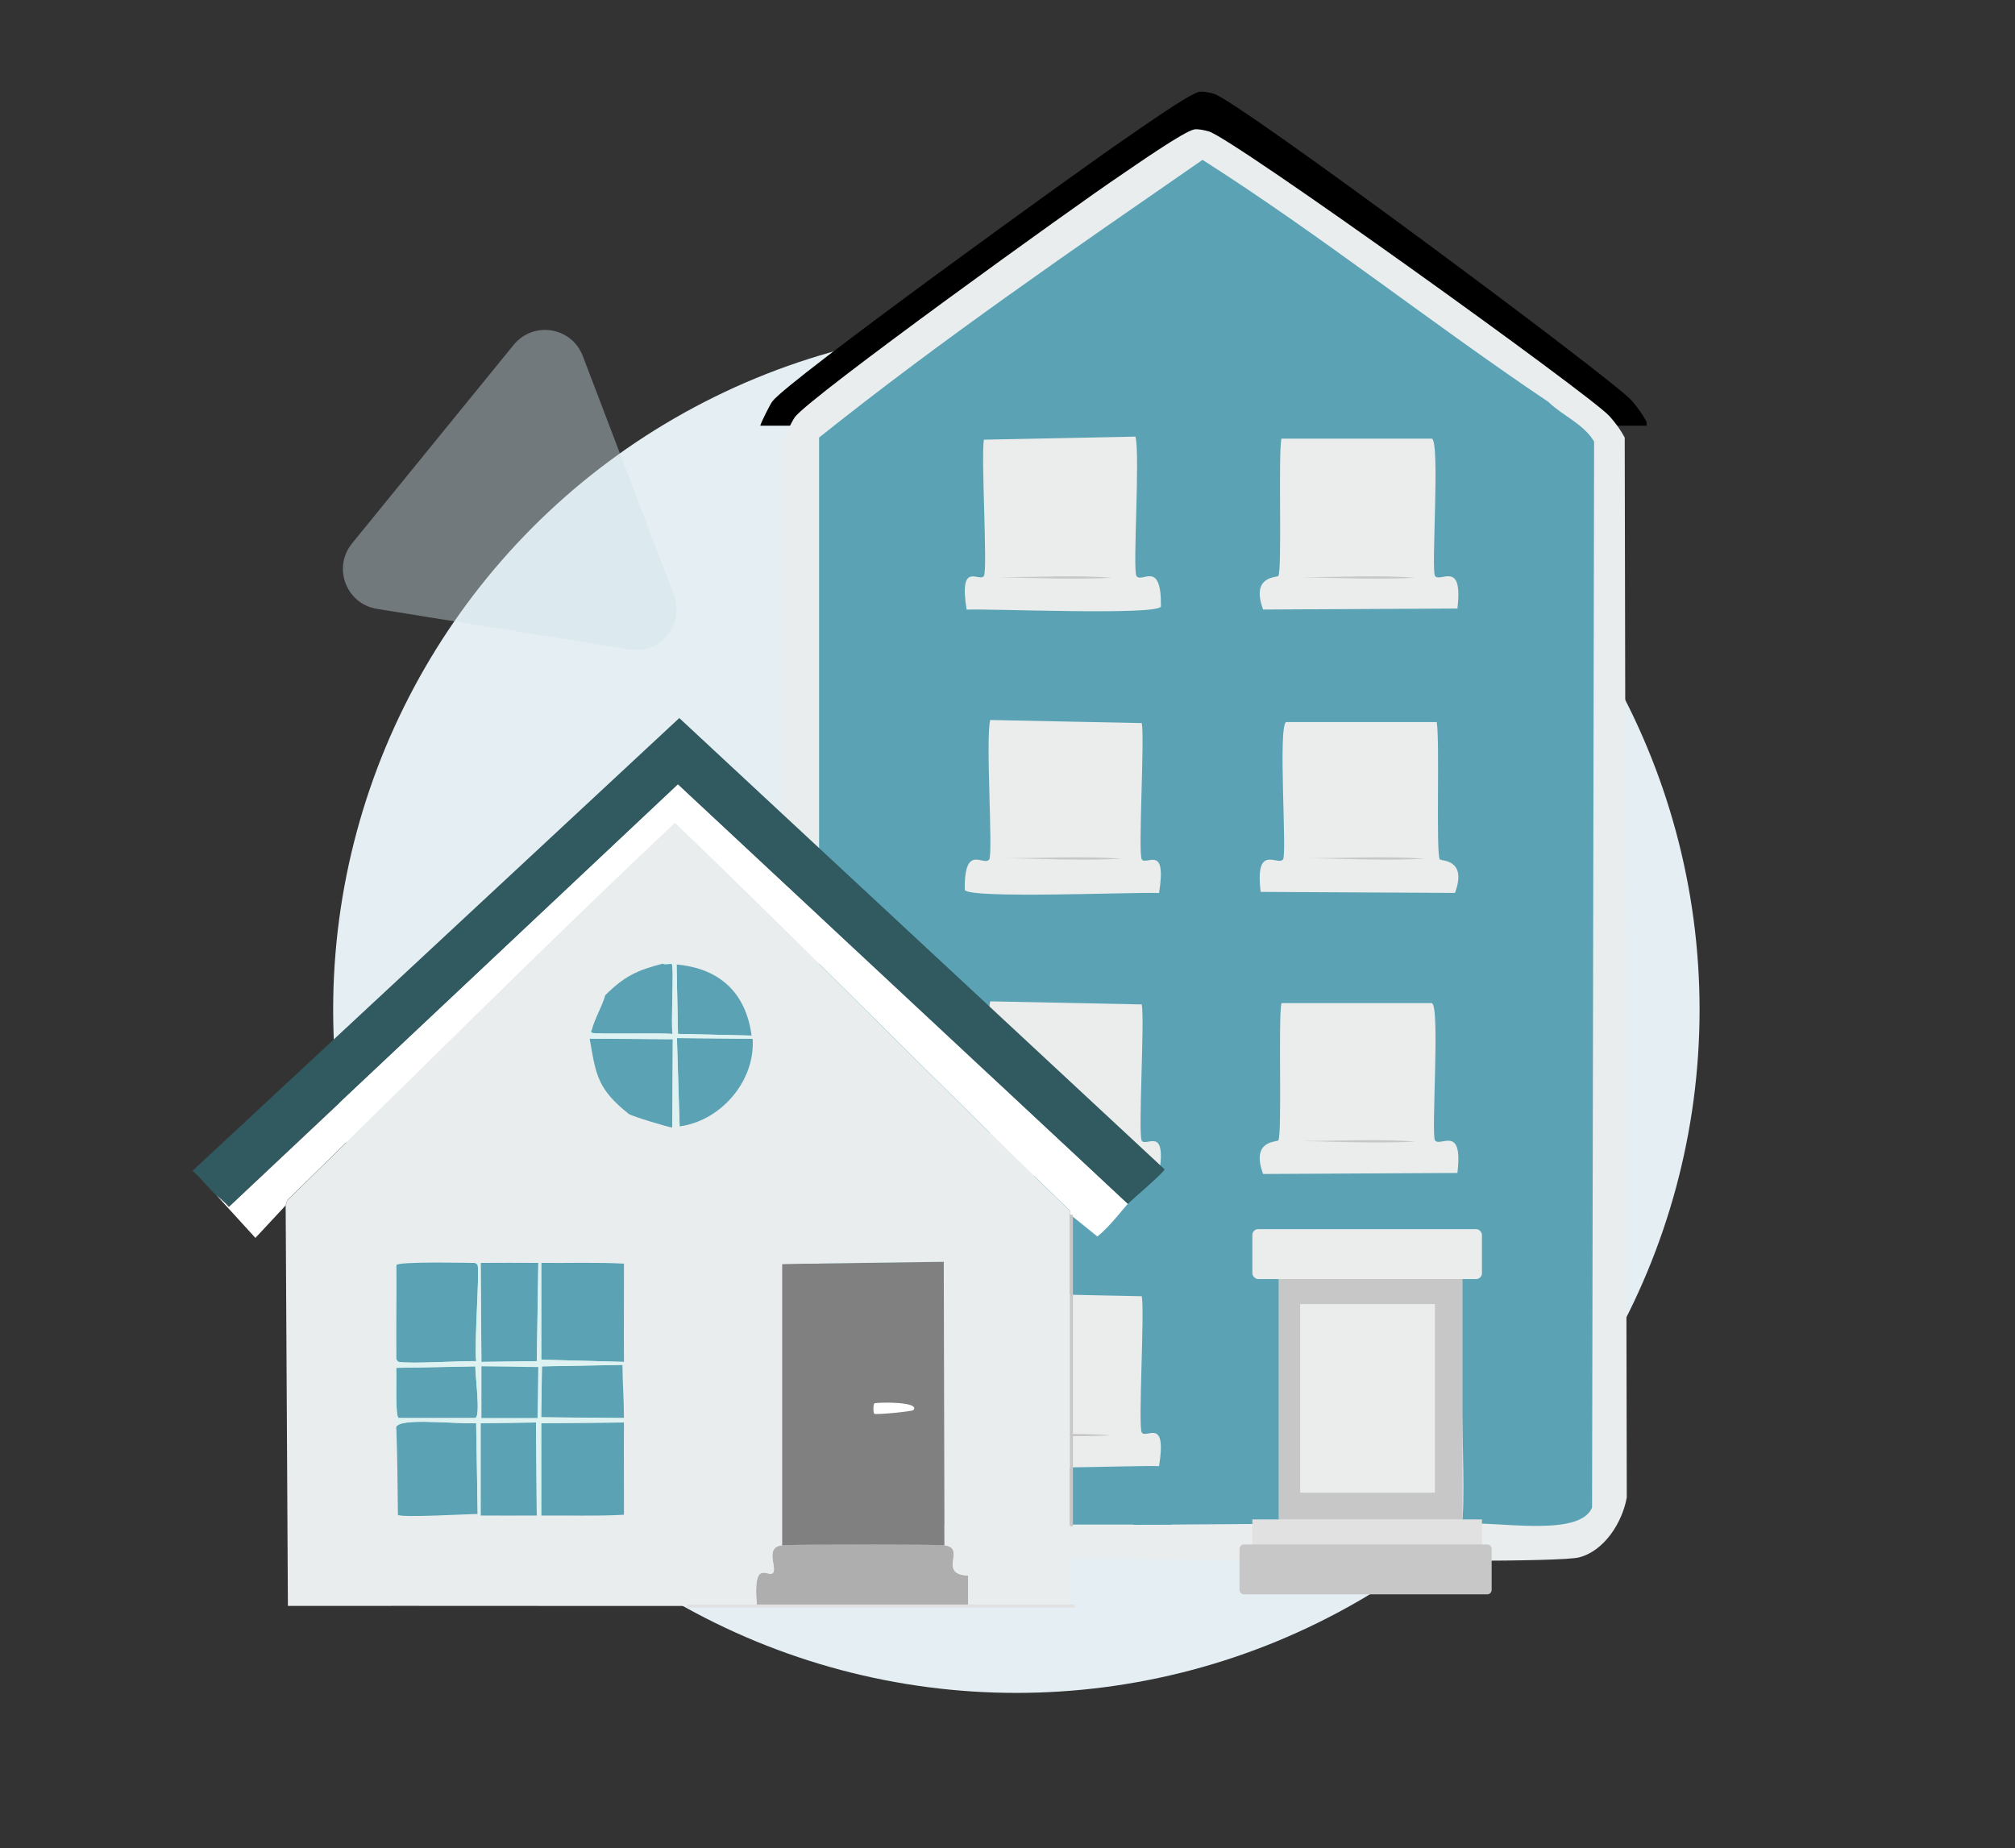 <?xml version="1.0" encoding="UTF-8"?>
<svg xmlns="http://www.w3.org/2000/svg" id="Layer_2" data-name="Layer 2" viewBox="0 0 215.92 198.04">
  <rect x="0" y="0" width="215.92" height="198.04" fill="#333333" stroke="none"/>
  <defs>
    <style>
      .cls-1 {
        fill: none;
      }

      .cls-1, .cls-2, .cls-3, .cls-4, .cls-5, .cls-6, .cls-7, .cls-8, .cls-9, .cls-10, .cls-11, .cls-12, .cls-13, .cls-14, .cls-15 {
        stroke-width: 0px;
      }

      .cls-2 {
        fill: #d1e1e8;
        opacity: .4;
      }

      .cls-4 {
        fill: #5ba3b4;
      }

      .cls-5 {
        fill: gray;
      }

      .cls-6 {
        fill: #d2d2cf;
      }

      .cls-7 {
        fill: #c7c7c7;
      }

      .cls-8 {
        fill: #e1e1e1;
      }

      .cls-9 {
        fill: #def3f1;
      }

      .cls-10 {
        fill: #aeaeae;
      }

      .cls-11 {
        fill: #315960;
      }

      .cls-12 {
        fill: #fff;
      }

      .cls-13 {
        fill: #e4eef3;
      }

      .cls-14 {
        fill: #ebedec;
      }

      .cls-15 {
        fill: #e9edee;
      }
    </style>
  </defs>
  <g id="Layer_1-2" data-name="Layer 1">
    <g>
      <g>
        <circle class="cls-13" cx="108.91" cy="108.21" r="73.21"></circle>
        <g>
          <path class="cls-3" d="M176.44,45.62c0-.14,0-.28,0-.42-.45-.84-.99-1.57-1.61-2.29-1.92-2.2-42.23-32.17-44.75-32.86-.48-.13-1-.26-1.51-.22-.99.09-6.64,4.12-7.96,5.01-4.42,3-36.27,25.99-37.85,28.18-.27.37-1.21,2.24-1.29,2.6h94.97Z"></path>
          <path class="cls-15" d="M127.99,13.86c.51-.04,1.04.09,1.53.22,2.54.69,41,28.32,42.95,30.52.63.71,1.18,1.45,1.63,2.29q.11,56.79.22,113.58c-.46,2.64-2.39,5.74-5.12,6.43-3.84.97-68.58-.29-79.13.22-3.66-.91-5.11-3.19-6.21-6.65.75-15.11-.98-107.57,0-113.14.06-.33,1.04-2.24,1.31-2.62,1.6-2.19,30.29-22.83,34.77-25.83,1.34-.9,7.07-4.93,8.07-5.01Z"></path>
          <path class="cls-6" d="M137.04,135.94v-1.31c2.38.1,18.41-.66,18.97.11.05.07.14,1.43-.33,1.63-.86.38-16.52.01-18.64-.44Z"></path>
          <g>
            <path class="cls-4" d="M137.04,134.63v28.67q-7.79.05-15.59.11c.44-3.4-.93-27.29-.11-28.45.63-.89,3.06,2.28,2.4-4.58q-2.4-.22-4.8-.44v-8.94q-7.9-.05-15.8-.11-.05,4.63-.11,9.26-2.4.22-4.8.44v3.71c.13.3,3.19.52,3.71.54v28.45c-3.75-.44-13.24,1.93-14.17-2.4V46.89c13.2-10.55,27.2-20.14,41.09-29.76,12.71,8.1,24.54,17.53,37.06,25.94,1.56,1.52,3.75,2.33,4.9,4.25q-.11,57.12-.22,114.23c-1.32,3.25-10.21,1.44-13.95,1.74.63-3.45-.82-27.39,0-28.56.28-.4,3.17.29,3.49-.44v-4.14l-6.1-.22-.33-9.26h-15.04l-.33,9.48q-2.07.11-4.14.22v4.14c.16.22,2.37.09,2.83.11Z"></path>
            <path class="cls-14" d="M137.31,47.01h16.13c.89.4-.1,14.11.33,14.71.54.77,3.04-1.79,2.4,3.49q-10.41.05-20.82.11c-1.35-3.67,1.5-3.4,1.63-3.6.42-.6-.02-12.93.33-14.71Z"></path>
            <path class="cls-14" d="M121.67,46.79q-8.12.16-16.24.33c-.32,1.84.42,14.01,0,14.61-.49.7-2.71-1.71-1.85,3.6,2.46-.12,20.36.65,20.82-.33.07-5.09-2.05-2.46-2.62-3.27-.43-.61.41-13.03-.11-14.93Z"></path>
            <path class="cls-14" d="M153.95,77.38h-16.13c-.89.4.1,14.11-.33,14.71-.54.77-3.04-1.79-2.4,3.49q10.41.05,20.82.11c1.35-3.67-1.5-3.4-1.63-3.6-.42-.6.02-12.93-.33-14.71Z"></path>
            <path class="cls-14" d="M106.11,77.16l16.24.33c.32,1.84-.42,14.01,0,14.61.49.7,2.71-1.71,1.85,3.6-2.46-.12-20.36.65-20.82-.33-.07-5.09,2.05-2.46,2.62-3.27.43-.61-.41-13.03.11-14.93Z"></path>
            <rect class="cls-4" x="94.4" y="116.11" width="31.17" height="47.27"></rect>
            <path class="cls-14" d="M106.11,107.31q8.12.16,16.24.33c.32,1.84-.42,14.01,0,14.61.49.7,2.71-1.71,1.85,3.6-2.46-.12-20.36.65-20.82-.33-.07-5.09,2.05-2.46,2.62-3.27.43-.61-.41-13.03.11-14.93Z"></path>
            <path class="cls-14" d="M106.11,138.58q8.12.16,16.24.33c.32,1.84-.42,14.01,0,14.61.49.7,2.71-1.71,1.85,3.6-2.46-.12-20.36.65-20.82-.33-.07-5.09,2.05-2.46,2.62-3.27.43-.61-.41-13.03.11-14.93Z"></path>
            <rect class="cls-4" x="130.77" y="114.57" width="33.07" height="21.97"></rect>
            <path class="cls-14" d="M137.31,107.5h16.13c.89.4-.1,14.11.33,14.71.54.77,3.04-1.79,2.4,3.49q-10.41.05-20.82.11c-1.35-3.67,1.5-3.4,1.63-3.6.42-.6-.02-12.93.33-14.71Z"></path>
            <rect class="cls-14" x="134.2" y="131.72" width="24.6" height="5.35" rx=".62" ry=".62"></rect>
            <rect class="cls-8" x="134.2" y="162.83" width="24.6" height="5.35"></rect>
            <rect class="cls-7" x="132.82" y="165.51" width="27.02" height="5.35" rx=".47" ry=".47"></rect>
            <rect class="cls-7" x="137.04" y="137.07" width="19.68" height="25.76"></rect>
            <rect class="cls-14" x="139.32" y="139.75" width="14.44" height="20.21"></rect>
            <path class="cls-7" d="M107.92,91.96c3.59.02,8.74-.25,12.24.07-3.52.2-8.71.03-12.24-.07h0Z"></path>
            <path class="cls-7" d="M140.39,91.96c3.59.02,8.74-.25,12.24.07-3.52.2-8.71.03-12.24-.07h0Z"></path>
            <path class="cls-7" d="M106.95,61.85c3.59.02,8.74-.25,12.24.07-3.52.2-8.71.03-12.24-.07h0Z"></path>
            <path class="cls-7" d="M139.42,61.85c3.59.02,8.74-.25,12.24.07-3.52.2-8.71.03-12.24-.07h0Z"></path>
            <path class="cls-7" d="M106.95,122.27c3.59.02,8.74-.25,12.24.07-3.52.2-8.71.03-12.24-.07h0Z"></path>
            <path class="cls-7" d="M106.82,153.75c3.59.02,8.74-.25,12.24.07-3.52.2-8.71.03-12.24-.07h0Z"></path>
            <path class="cls-7" d="M139.42,122.27c3.59.02,8.74-.25,12.24.07-3.52.2-8.71.03-12.24-.07h0Z"></path>
          </g>
        </g>
        <path class="cls-2" d="M72.22,63.79l-9.77-25.64c-1.19-3.12-5.3-3.78-7.41-1.19l-17.32,21.28c-2.1,2.59-.62,6.48,2.67,7.01l27.09,4.36c3.29.53,5.92-2.7,4.74-5.82Z"></path>
        <g>
          <path class="cls-11" d="M120.83,129.03q-24.1-22.48-48.2-44.95-24.06,22.64-48.12,45.27c-.41-.47-.89-.85-1.35-1.27-.88-.81-1.61-1.83-2.53-2.61q26.08-24.26,52.16-48.52,26,24.18,52,48.36c0,.29-3.5,3.27-3.96,3.72Z"></path>
          <path class="cls-12" d="M120.83,129.03c-.23.22-1.91,2.43-3.24,3.48q-1.46-1.19-2.93-2.37v-.4c-14.26-13.71-28.06-27.87-42.34-41.55-14.07,13.26-27.71,26.95-41.55,40.44l-.16.55q-1.62,1.74-3.24,3.48l-4.19-4.59c.46.42.94.8,1.35,1.27q24.06-22.64,48.12-45.27,24.1,22.48,48.2,44.95Z"></path>
          <path class="cls-10" d="M101.21,165.6c2.42.28-.82,3.11,2.53,3.24v3.24c-7.54.05-15.09,0-22.64,0-.48-5.32,1.27-2.89,1.74-3.56.42-.6-.92-2.71.95-2.93.86-.1,16.55-.1,17.41,0Z"></path>
          <g>
            <path class="cls-5" d="M101.21,165.6c-.86-.1-16.55-.1-17.41,0v-30.15l17.33-.24q.04,15.2.08,30.39Z"></path>
            <path class="cls-12" d="M93.69,150.4c.19-.14,4.98-.23,4.19.71-.14.16-4.02.52-4.19.4-.13-.09-.13-1.02,0-1.11Z"></path>
          </g>
          <g>
            <path class="cls-15" d="M114.66,130.14v41.71c-.22.5-9.68.23-10.92.24v-3.24c-3.35-.14-.11-2.96-2.53-3.24q-.04-15.2-.08-30.39l-17.33.24v30.15c-1.87.22-.53,2.33-.95,2.93-.47.67-2.22-1.76-1.74,3.56-16.75.02-33.51-.02-50.26,0q-.12-21.45-.24-42.9l.16-.55c13.84-13.49,27.48-27.19,41.55-40.44,14.28,13.68,28.09,27.85,42.34,41.55v.4Z"></path>
            <g>
              <g>
                <path class="cls-4" d="M63.19,111.31l8.9.06q-.03,4.73-.05,9.46c-.42-.02-4.3-1.2-4.66-1.45-3.32-2.66-3.51-4.08-4.19-8.06Z"></path>
                <path class="cls-4" d="M80.65,111.32c.3,4.52-3.4,8.8-7.83,9.39l-.29-9.46q4.06.03,8.12.07Z"></path>
                <path class="cls-4" d="M63.4,110.42c.34-1.3,1.09-2.48,1.46-3.77,2.05-2.03,3.39-2.67,6.17-3.38.16.14.88-.02.95.04.27.26-.12,6.61.09,7.5-1.18-.14-8.22.05-8.62-.12-.12-.05-.18-.19-.06-.28Z"></path>
                <path class="cls-4" d="M72.5,103.36c4.59.42,7.41,2.98,8.04,7.62l-7.89-.18q-.07-3.72-.15-7.44Z"></path>
                <path class="cls-9" d="M63.19,111.31l-.07-.84c.16-.24.28-.05.28-.06-.12.09-.06.23.06.28.4.17,7.44-.03,8.62.12-.21-.89.18-7.24-.09-7.5-.07-.07-.79.1-.95-.04.64-.5,1.38.09,1.46.09q.07,3.72.15,7.44l7.89.18s.09,0,.12.33q-4.06-.03-8.12-.07l.29,9.46c-.26.03-.51.14-.78.12q.03-4.73.05-9.46l-8.9-.06Z"></path>
              </g>
              <g>
                <path class="cls-4" d="M66.86,145.95c-.02-3.51.01-7.02,0-10.53-2.95-.16-5.91-.05-8.86-.08v10.37q4.43.12,8.86.24Z"></path>
                <path class="cls-4" d="M50.71,135.34c-.99,0-8.05-.17-8.23.24.03,3.35-.04,6.7,0,10.05-.01.1.19.31.24.32,1.37.23,6.35-.11,8.31-.08-.21-2.01.38-9.54.16-10.29-.04-.13-.3-.29-.47-.24Z"></path>
                <path class="cls-4" d="M66.86,152.44l-8.86.08v9.89c2.95-.02,5.91.08,8.86-.08.01-3.3-.02-6.6,0-9.89Z"></path>
                <path class="cls-4" d="M51.19,162.25q-.08-4.87-.16-9.73c-2.68.1-9.18-.73-8.55.71.1,3.04.13,6.06.16,9.1.25.35,7.53-.09,8.55-.08Z"></path>
                <path class="cls-4" d="M57.68,135.34c-2.06-.02-4.12-.01-6.17,0q.04,5.3.08,10.61,2.97-.04,5.94-.08.08-5.26.16-10.53Z"></path>
                <path class="cls-4" d="M57.52,162.41q-.04-4.99-.08-9.97l-5.94.08v9.89c2,.01,4.01.01,6.02,0Z"></path>
                <path class="cls-4" d="M66.86,151.96c0-1.9-.15-3.81-.16-5.7q-4.31.08-8.63.16-.04,2.73-.08,5.46l8.86.08Z"></path>
                <path class="cls-4" d="M42.48,146.58c0,.11,0,.21,0,.32.01.67-.14,4.93.24,5.07h8.23c.59-.26-.06-4.8,0-5.54q-4.23.08-8.47.16Z"></path>
                <g>
                  <path class="cls-9" d="M51.5,162.41v-9.89l5.94-.08q.04,4.99.08,9.97c.16,0,.32,0,.47,0v-9.89l8.86-.08c0-.16,0-.32,0-.47l-8.86-.08q.04-2.73.08-5.46,4.31-.08,8.63-.16s.16.1.16-.32q-4.43-.12-8.86-.24v-10.37c-.11,0-.21,0-.32,0q-.08,5.26-.16,10.53-2.97.04-5.94.08-.04-5.3-.08-10.61c-.26,0-.52,0-.79,0,.17-.05.44.1.47.24.22.75-.37,8.28-.16,10.29-1.96-.03-6.94.31-8.31.08-.05,0-.25-.22-.24-.32,0,.31,0,.63,0,.95q4.23-.08,8.47-.16c-.06.74.59,5.28,0,5.54h-8.23c-.37-.13-.22-4.4-.24-5.07-.4,2.11-.07,4.22,0,6.33-.64-1.44,5.87-.62,8.55-.71q.08,4.87.16,9.73s-.1.16.32.16Z"></path>
                  <path class="cls-4" d="M51.58,151.96h6.02q.04-2.73.08-5.46-3.05-.04-6.09-.08v5.54Z"></path>
                </g>
              </g>
            </g>
          </g>
          <rect class="cls-8" x="73.65" y="171.95" width="41.49" height=".32"></rect>
          <rect class="cls-7" x="98.13" y="146.71" width="33.38" height=".32" transform="translate(261.68 32.05) rotate(90)"></rect>
        </g>
      </g>
      <rect class="cls-1" width="215.92" height="198.04"></rect>
    </g>
  </g>
</svg>
